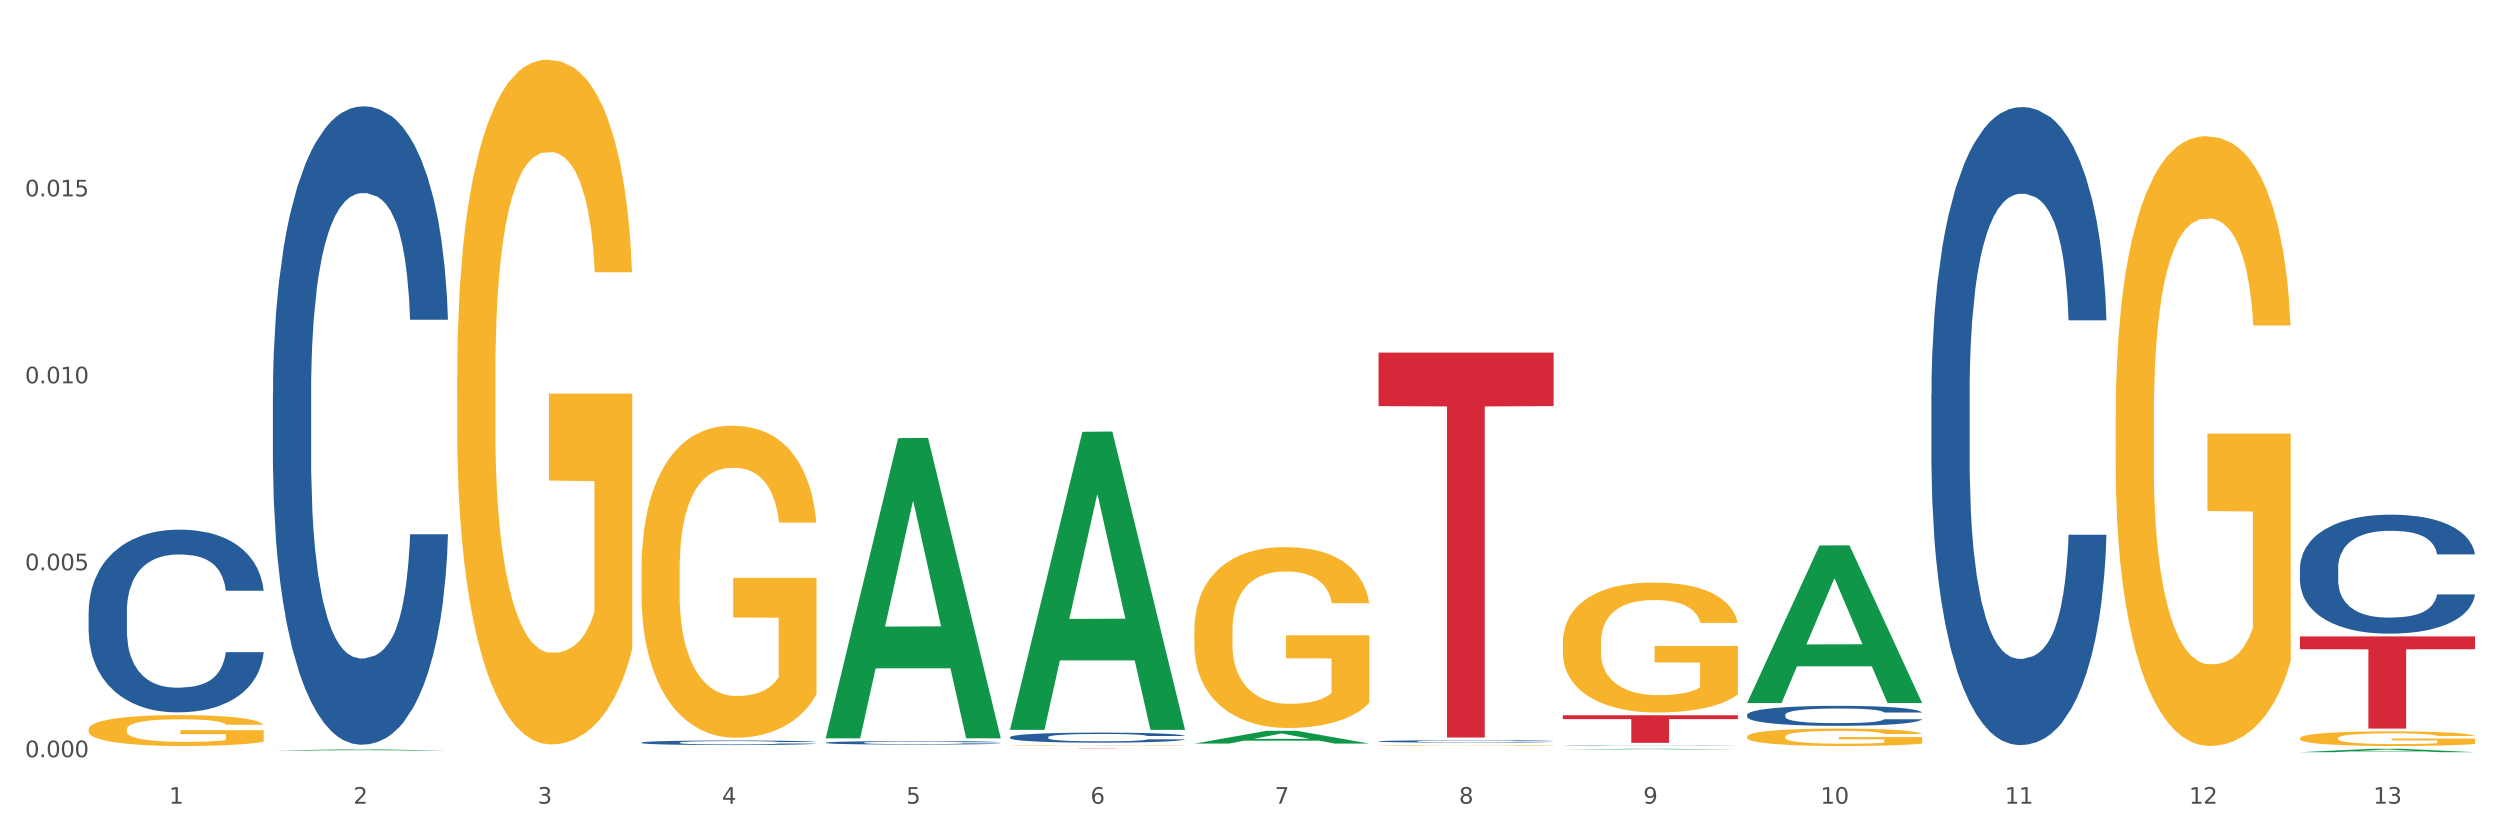 <?xml version="1.0" encoding="utf-8" standalone="no"?>
<!DOCTYPE svg PUBLIC "-//W3C//DTD SVG 1.1//EN"
  "http://www.w3.org/Graphics/SVG/1.1/DTD/svg11.dtd">
<svg xmlns:xlink="http://www.w3.org/1999/xlink" width="1080pt" height="360pt" viewBox="0 0 1080 360" xmlns="http://www.w3.org/2000/svg" version="1.1">
 <rect x="0" y="0" width="1080" height="360" fill="#333333" stroke="none"/>
 <defs>
  <style type="text/css">*{stroke-linejoin: round; stroke-linecap: butt}</style>
 </defs>
 <g id="figure_1">
  <g id="patch_1">
   <path d="M 0 360 
L 1080 360 
L 1080 0 
L 0 0 
z
" style="fill: #ffffff; stroke: #ffffff; stroke-linejoin: miter"/>
  </g>
  <g id="axes_1">
   <g id="matplotlib.axis_1">
    <g id="xtick_1">
     <g id="text_1">
      <!-- 1 -->
      <g style="fill: #4d4d4d" transform="translate(73.043 347.204) scale(0.096 -0.096)">
       <defs>
        <path id="DejaVuSans-31" d="M 794 531 
L 1825 531 
L 1825 4091 
L 703 3866 
L 703 4441 
L 1819 4666 
L 2450 4666 
L 2450 531 
L 3481 531 
L 3481 0 
L 794 0 
L 794 531 
z
" transform="scale(0.016)"/>
       </defs>
       <use xlink:href="#DejaVuSans-31"/>
      </g>
     </g>
    </g>
    <g id="xtick_2">
     <g id="text_2">
      <!-- 2 -->
      <g style="fill: #4d4d4d" transform="translate(152.65 347.204) scale(0.096 -0.096)">
       <defs>
        <path id="DejaVuSans-32" d="M 1228 531 
L 3431 531 
L 3431 0 
L 469 0 
L 469 531 
Q 828 903 1448 1529 
Q 2069 2156 2228 2338 
Q 2531 2678 2651 2914 
Q 2772 3150 2772 3378 
Q 2772 3750 2511 3984 
Q 2250 4219 1831 4219 
Q 1534 4219 1204 4116 
Q 875 4013 500 3803 
L 500 4441 
Q 881 4594 1212 4672 
Q 1544 4750 1819 4750 
Q 2544 4750 2975 4387 
Q 3406 4025 3406 3419 
Q 3406 3131 3298 2873 
Q 3191 2616 2906 2266 
Q 2828 2175 2409 1742 
Q 1991 1309 1228 531 
z
" transform="scale(0.016)"/>
       </defs>
       <use xlink:href="#DejaVuSans-32"/>
      </g>
     </g>
    </g>
    <g id="xtick_3">
     <g id="text_3">
      <!-- 3 -->
      <g style="fill: #4d4d4d" transform="translate(232.258 347.204) scale(0.096 -0.096)">
       <defs>
        <path id="DejaVuSans-33" d="M 2597 2516 
Q 3050 2419 3304 2112 
Q 3559 1806 3559 1356 
Q 3559 666 3084 287 
Q 2609 -91 1734 -91 
Q 1441 -91 1130 -33 
Q 819 25 488 141 
L 488 750 
Q 750 597 1062 519 
Q 1375 441 1716 441 
Q 2309 441 2620 675 
Q 2931 909 2931 1356 
Q 2931 1769 2642 2001 
Q 2353 2234 1838 2234 
L 1294 2234 
L 1294 2753 
L 1863 2753 
Q 2328 2753 2575 2939 
Q 2822 3125 2822 3475 
Q 2822 3834 2567 4026 
Q 2313 4219 1838 4219 
Q 1578 4219 1281 4162 
Q 984 4106 628 3988 
L 628 4550 
Q 988 4650 1302 4700 
Q 1616 4750 1894 4750 
Q 2613 4750 3031 4423 
Q 3450 4097 3450 3541 
Q 3450 3153 3228 2886 
Q 3006 2619 2597 2516 
z
" transform="scale(0.016)"/>
       </defs>
       <use xlink:href="#DejaVuSans-33"/>
      </g>
     </g>
    </g>
    <g id="xtick_4">
     <g id="text_4">
      <!-- 4 -->
      <g style="fill: #4d4d4d" transform="translate(311.865 347.204) scale(0.096 -0.096)">
       <defs>
        <path id="DejaVuSans-34" d="M 2419 4116 
L 825 1625 
L 2419 1625 
L 2419 4116 
z
M 2253 4666 
L 3047 4666 
L 3047 1625 
L 3713 1625 
L 3713 1100 
L 3047 1100 
L 3047 0 
L 2419 0 
L 2419 1100 
L 313 1100 
L 313 1709 
L 2253 4666 
z
" transform="scale(0.016)"/>
       </defs>
       <use xlink:href="#DejaVuSans-34"/>
      </g>
     </g>
    </g>
    <g id="xtick_5">
     <g id="text_5">
      <!-- 5 -->
      <g style="fill: #4d4d4d" transform="translate(391.473 347.204) scale(0.096 -0.096)">
       <defs>
        <path id="DejaVuSans-35" d="M 691 4666 
L 3169 4666 
L 3169 4134 
L 1269 4134 
L 1269 2991 
Q 1406 3038 1543 3061 
Q 1681 3084 1819 3084 
Q 2600 3084 3056 2656 
Q 3513 2228 3513 1497 
Q 3513 744 3044 326 
Q 2575 -91 1722 -91 
Q 1428 -91 1123 -41 
Q 819 9 494 109 
L 494 744 
Q 775 591 1075 516 
Q 1375 441 1709 441 
Q 2250 441 2565 725 
Q 2881 1009 2881 1497 
Q 2881 1984 2565 2268 
Q 2250 2553 1709 2553 
Q 1456 2553 1204 2497 
Q 953 2441 691 2322 
L 691 4666 
z
" transform="scale(0.016)"/>
       </defs>
       <use xlink:href="#DejaVuSans-35"/>
      </g>
     </g>
    </g>
    <g id="xtick_6">
     <g id="text_6">
      <!-- 6 -->
      <g style="fill: #4d4d4d" transform="translate(471.08 347.204) scale(0.096 -0.096)">
       <defs>
        <path id="DejaVuSans-36" d="M 2113 2584 
Q 1688 2584 1439 2293 
Q 1191 2003 1191 1497 
Q 1191 994 1439 701 
Q 1688 409 2113 409 
Q 2538 409 2786 701 
Q 3034 994 3034 1497 
Q 3034 2003 2786 2293 
Q 2538 2584 2113 2584 
z
M 3366 4563 
L 3366 3988 
Q 3128 4100 2886 4159 
Q 2644 4219 2406 4219 
Q 1781 4219 1451 3797 
Q 1122 3375 1075 2522 
Q 1259 2794 1537 2939 
Q 1816 3084 2150 3084 
Q 2853 3084 3261 2657 
Q 3669 2231 3669 1497 
Q 3669 778 3244 343 
Q 2819 -91 2113 -91 
Q 1303 -91 875 529 
Q 447 1150 447 2328 
Q 447 3434 972 4092 
Q 1497 4750 2381 4750 
Q 2619 4750 2861 4703 
Q 3103 4656 3366 4563 
z
" transform="scale(0.016)"/>
       </defs>
       <use xlink:href="#DejaVuSans-36"/>
      </g>
     </g>
    </g>
    <g id="xtick_7">
     <g id="text_7">
      <!-- 7 -->
      <g style="fill: #4d4d4d" transform="translate(550.688 347.204) scale(0.096 -0.096)">
       <defs>
        <path id="DejaVuSans-37" d="M 525 4666 
L 3525 4666 
L 3525 4397 
L 1831 0 
L 1172 0 
L 2766 4134 
L 525 4134 
L 525 4666 
z
" transform="scale(0.016)"/>
       </defs>
       <use xlink:href="#DejaVuSans-37"/>
      </g>
     </g>
    </g>
    <g id="xtick_8">
     <g id="text_8">
      <!-- 8 -->
      <g style="fill: #4d4d4d" transform="translate(630.295 347.204) scale(0.096 -0.096)">
       <defs>
        <path id="DejaVuSans-38" d="M 2034 2216 
Q 1584 2216 1326 1975 
Q 1069 1734 1069 1313 
Q 1069 891 1326 650 
Q 1584 409 2034 409 
Q 2484 409 2743 651 
Q 3003 894 3003 1313 
Q 3003 1734 2745 1975 
Q 2488 2216 2034 2216 
z
M 1403 2484 
Q 997 2584 770 2862 
Q 544 3141 544 3541 
Q 544 4100 942 4425 
Q 1341 4750 2034 4750 
Q 2731 4750 3128 4425 
Q 3525 4100 3525 3541 
Q 3525 3141 3298 2862 
Q 3072 2584 2669 2484 
Q 3125 2378 3379 2068 
Q 3634 1759 3634 1313 
Q 3634 634 3220 271 
Q 2806 -91 2034 -91 
Q 1263 -91 848 271 
Q 434 634 434 1313 
Q 434 1759 690 2068 
Q 947 2378 1403 2484 
z
M 1172 3481 
Q 1172 3119 1398 2916 
Q 1625 2713 2034 2713 
Q 2441 2713 2670 2916 
Q 2900 3119 2900 3481 
Q 2900 3844 2670 4047 
Q 2441 4250 2034 4250 
Q 1625 4250 1398 4047 
Q 1172 3844 1172 3481 
z
" transform="scale(0.016)"/>
       </defs>
       <use xlink:href="#DejaVuSans-38"/>
      </g>
     </g>
    </g>
    <g id="xtick_9">
     <g id="text_9">
      <!-- 9 -->
      <g style="fill: #4d4d4d" transform="translate(709.902 347.204) scale(0.096 -0.096)">
       <defs>
        <path id="DejaVuSans-39" d="M 703 97 
L 703 672 
Q 941 559 1184 500 
Q 1428 441 1663 441 
Q 2288 441 2617 861 
Q 2947 1281 2994 2138 
Q 2813 1869 2534 1725 
Q 2256 1581 1919 1581 
Q 1219 1581 811 2004 
Q 403 2428 403 3163 
Q 403 3881 828 4315 
Q 1253 4750 1959 4750 
Q 2769 4750 3195 4129 
Q 3622 3509 3622 2328 
Q 3622 1225 3098 567 
Q 2575 -91 1691 -91 
Q 1453 -91 1209 -44 
Q 966 3 703 97 
z
M 1959 2075 
Q 2384 2075 2632 2365 
Q 2881 2656 2881 3163 
Q 2881 3666 2632 3958 
Q 2384 4250 1959 4250 
Q 1534 4250 1286 3958 
Q 1038 3666 1038 3163 
Q 1038 2656 1286 2365 
Q 1534 2075 1959 2075 
z
" transform="scale(0.016)"/>
       </defs>
       <use xlink:href="#DejaVuSans-39"/>
      </g>
     </g>
    </g>
    <g id="xtick_10">
     <g id="text_10">
      <!-- 10 -->
      <g style="fill: #4d4d4d" transform="translate(786.456 347.204) scale(0.096 -0.096)">
       <defs>
        <path id="DejaVuSans-30" d="M 2034 4250 
Q 1547 4250 1301 3770 
Q 1056 3291 1056 2328 
Q 1056 1369 1301 889 
Q 1547 409 2034 409 
Q 2525 409 2770 889 
Q 3016 1369 3016 2328 
Q 3016 3291 2770 3770 
Q 2525 4250 2034 4250 
z
M 2034 4750 
Q 2819 4750 3233 4129 
Q 3647 3509 3647 2328 
Q 3647 1150 3233 529 
Q 2819 -91 2034 -91 
Q 1250 -91 836 529 
Q 422 1150 422 2328 
Q 422 3509 836 4129 
Q 1250 4750 2034 4750 
z
" transform="scale(0.016)"/>
       </defs>
       <use xlink:href="#DejaVuSans-31"/>
       <use xlink:href="#DejaVuSans-30" transform="translate(63.623 0)"/>
      </g>
     </g>
    </g>
    <g id="xtick_11">
     <g id="text_11">
      <!-- 11 -->
      <g style="fill: #4d4d4d" transform="translate(866.063 347.204) scale(0.096 -0.096)">
       <use xlink:href="#DejaVuSans-31"/>
       <use xlink:href="#DejaVuSans-31" transform="translate(63.623 0)"/>
      </g>
     </g>
    </g>
    <g id="xtick_12">
     <g id="text_12">
      <!-- 12 -->
      <g style="fill: #4d4d4d" transform="translate(945.671 347.204) scale(0.096 -0.096)">
       <use xlink:href="#DejaVuSans-31"/>
       <use xlink:href="#DejaVuSans-32" transform="translate(63.623 0)"/>
      </g>
     </g>
    </g>
    <g id="xtick_13">
     <g id="text_13">
      <!-- 13 -->
      <g style="fill: #4d4d4d" transform="translate(1025.278 347.204) scale(0.096 -0.096)">
       <use xlink:href="#DejaVuSans-31"/>
       <use xlink:href="#DejaVuSans-33" transform="translate(63.623 0)"/>
      </g>
     </g>
    </g>
    <g id="xtick_14"/>
    <g id="xtick_15"/>
    <g id="xtick_16"/>
    <g id="xtick_17"/>
    <g id="xtick_18"/>
    <g id="xtick_19"/>
    <g id="xtick_20"/>
    <g id="xtick_21"/>
    <g id="xtick_22"/>
    <g id="xtick_23"/>
    <g id="xtick_24"/>
    <g id="xtick_25"/>
   </g>
   <g id="matplotlib.axis_2">
    <g id="ytick_1">
     <g id="text_14">
      <!-- 0.000 -->
      <g style="fill: #4d4d4d" transform="translate(10.8 327.119) scale(0.096 -0.096)">
       <defs>
        <path id="DejaVuSans-2e" d="M 684 794 
L 1344 794 
L 1344 0 
L 684 0 
L 684 794 
z
" transform="scale(0.016)"/>
       </defs>
       <use xlink:href="#DejaVuSans-30"/>
       <use xlink:href="#DejaVuSans-2e" transform="translate(63.623 0)"/>
       <use xlink:href="#DejaVuSans-30" transform="translate(95.41 0)"/>
       <use xlink:href="#DejaVuSans-30" transform="translate(159.033 0)"/>
       <use xlink:href="#DejaVuSans-30" transform="translate(222.656 0)"/>
      </g>
     </g>
    </g>
    <g id="ytick_2">
     <g id="text_15">
      <!-- 0.005 -->
      <g style="fill: #4d4d4d" transform="translate(10.8 246.357) scale(0.096 -0.096)">
       <use xlink:href="#DejaVuSans-30"/>
       <use xlink:href="#DejaVuSans-2e" transform="translate(63.623 0)"/>
       <use xlink:href="#DejaVuSans-30" transform="translate(95.41 0)"/>
       <use xlink:href="#DejaVuSans-30" transform="translate(159.033 0)"/>
       <use xlink:href="#DejaVuSans-35" transform="translate(222.656 0)"/>
      </g>
     </g>
    </g>
    <g id="ytick_3">
     <g id="text_16">
      <!-- 0.010 -->
      <g style="fill: #4d4d4d" transform="translate(10.8 165.595) scale(0.096 -0.096)">
       <use xlink:href="#DejaVuSans-30"/>
       <use xlink:href="#DejaVuSans-2e" transform="translate(63.623 0)"/>
       <use xlink:href="#DejaVuSans-30" transform="translate(95.41 0)"/>
       <use xlink:href="#DejaVuSans-31" transform="translate(159.033 0)"/>
       <use xlink:href="#DejaVuSans-30" transform="translate(222.656 0)"/>
      </g>
     </g>
    </g>
    <g id="ytick_4">
     <g id="text_17">
      <!-- 0.015 -->
      <g style="fill: #4d4d4d" transform="translate(10.8 84.832) scale(0.096 -0.096)">
       <use xlink:href="#DejaVuSans-30"/>
       <use xlink:href="#DejaVuSans-2e" transform="translate(63.623 0)"/>
       <use xlink:href="#DejaVuSans-30" transform="translate(95.41 0)"/>
       <use xlink:href="#DejaVuSans-31" transform="translate(159.033 0)"/>
       <use xlink:href="#DejaVuSans-35" transform="translate(222.656 0)"/>
      </g>
     </g>
    </g>
    <g id="ytick_5"/>
    <g id="ytick_6"/>
    <g id="ytick_7"/>
    <g id="ytick_8"/>
   </g>
   <g id="PolyCollection_1">
    <path d="M 117.89 324.269 
L 117.968 324.268 
L 149.155 323.723 
L 162.097 323.722 
L 193.518 324.27 
L 178.548 324.27 
L 171.765 324.142 
L 139.565 324.142 
L 139.331 324.144 
L 132.782 324.27 
L 117.89 324.27 
L 117.89 324.269 
L 143.619 324.066 
L 167.711 324.066 
L 155.782 323.839 
L 155.626 323.838 
L 155.47 323.839 
L 143.541 324.066 
L 143.619 324.066 
L 117.89 324.269 
z
" clip-path="url(#p10e66bc871)" style="fill: #109648"/>
    <path d="M 595.535 152.322 
L 671.163 152.322 
L 671.163 175.429 
L 641.413 175.585 
L 641.413 318.6 
L 625.105 318.6 
L 625.105 175.585 
L 595.535 175.429 
L 595.535 152.478 
L 595.535 152.322 
z
" clip-path="url(#p10e66bc871)" style="fill: #d62839"/>
    <path d="M 436.32 323.472 
L 511.948 323.472 
L 511.948 323.486 
L 482.199 323.486 
L 482.199 323.572 
L 465.89 323.572 
L 465.89 323.486 
L 436.32 323.486 
L 436.32 323.472 
L 436.32 323.472 
z
" clip-path="url(#p10e66bc871)" style="fill: #d62839"/>
    <path d="M 38.283 264.272 
L 38.372 264.199 
L 38.372 262.181 
L 38.641 259.442 
L 39.624 254.395 
L 40.875 250.575 
L 43.021 246.105 
L 44.183 244.231 
L 45.703 242.14 
L 48.831 238.752 
L 52.407 235.869 
L 54.91 234.283 
L 56.788 233.273 
L 60.989 231.471 
L 63.403 230.678 
L 65.906 230.029 
L 68.051 229.597 
L 71.627 229.092 
L 74.487 228.876 
L 77.795 228.804 
L 80.566 228.876 
L 84.231 229.164 
L 89.595 230.029 
L 91.651 230.534 
L 94.422 231.399 
L 97.283 232.553 
L 99.607 233.706 
L 102.289 235.364 
L 105.06 237.527 
L 107.742 240.266 
L 109.619 242.789 
L 111.139 245.456 
L 112.48 248.7 
L 113.463 252.233 
L 113.91 255.188 
L 97.551 255.188 
L 97.104 252.521 
L 96.21 249.638 
L 95.316 247.691 
L 94.333 246.105 
L 92.813 244.303 
L 91.472 243.15 
L 89.237 241.78 
L 87.181 240.915 
L 85.483 240.41 
L 83.427 239.978 
L 79.047 239.545 
L 75.918 239.545 
L 73.951 239.689 
L 71.537 240.05 
L 69.481 240.554 
L 67.068 241.419 
L 65.191 242.357 
L 63.313 243.582 
L 62.241 244.447 
L 60.631 246.033 
L 59.559 247.331 
L 58.128 249.565 
L 57.324 251.151 
L 55.894 255.26 
L 55.268 258.288 
L 55 260.379 
L 54.821 262.686 
L 54.821 273.931 
L 55.357 278.978 
L 55.804 281.14 
L 56.519 283.591 
L 57.86 286.763 
L 59.827 289.863 
L 61.883 292.098 
L 63.581 293.467 
L 65.191 294.477 
L 66.8 295.27 
L 68.766 295.99 
L 70.375 296.423 
L 72.789 296.856 
L 75.65 297.072 
L 77.884 297.072 
L 82.444 296.711 
L 84.5 296.351 
L 86.466 295.846 
L 88.612 295.053 
L 90.31 294.188 
L 91.293 293.539 
L 92.903 292.17 
L 94.154 290.728 
L 95.227 289.07 
L 95.942 287.628 
L 96.747 285.466 
L 97.372 283.015 
L 97.551 281.717 
L 113.91 281.717 
L 113.553 284.312 
L 112.927 286.835 
L 111.675 290.223 
L 110.692 292.17 
L 109.172 294.549 
L 107.563 296.567 
L 105.328 298.802 
L 103.272 300.46 
L 101.127 301.902 
L 98.803 303.199 
L 94.601 305.002 
L 93.081 305.506 
L 89.863 306.371 
L 87.36 306.876 
L 83.695 307.38 
L 79.94 307.669 
L 76.007 307.741 
L 72.521 307.597 
L 68.677 307.164 
L 66.263 306.732 
L 63.581 306.083 
L 60.453 305.074 
L 57.503 303.848 
L 54.731 302.406 
L 52.139 300.748 
L 49.725 298.874 
L 46.597 295.774 
L 44.272 292.746 
L 42.574 289.935 
L 41.412 287.556 
L 40.25 284.528 
L 39.624 282.438 
L 38.641 277.392 
L 38.283 272.706 
L 38.283 264.272 
z
" clip-path="url(#p10e66bc871)" style="fill: #255c99"/>
    <path d="M 117.89 169.848 
L 117.98 169.596 
L 117.98 162.544 
L 118.248 152.972 
L 119.231 135.341 
L 120.483 121.991 
L 122.628 106.374 
L 123.79 99.825 
L 125.31 92.521 
L 128.439 80.683 
L 132.015 70.607 
L 134.518 65.066 
L 136.395 61.54 
L 140.597 55.243 
L 143.01 52.472 
L 145.513 50.205 
L 147.659 48.694 
L 151.234 46.931 
L 154.095 46.175 
L 157.403 45.923 
L 160.174 46.175 
L 163.839 47.183 
L 169.203 50.205 
L 171.259 51.968 
L 174.03 54.991 
L 176.89 59.021 
L 179.215 63.051 
L 181.896 68.844 
L 184.668 76.401 
L 187.349 85.972 
L 189.227 94.788 
L 190.746 104.107 
L 192.087 115.442 
L 193.071 127.784 
L 193.518 138.111 
L 177.159 138.111 
L 176.712 128.792 
L 175.818 118.717 
L 174.924 111.916 
L 173.94 106.374 
L 172.421 100.077 
L 171.08 96.047 
L 168.845 91.262 
L 166.789 88.239 
L 165.09 86.476 
L 163.034 84.965 
L 158.654 83.453 
L 155.525 83.453 
L 153.559 83.957 
L 151.145 85.216 
L 149.089 86.98 
L 146.675 90.002 
L 144.798 93.277 
L 142.921 97.559 
L 141.848 100.581 
L 140.239 106.122 
L 139.166 110.656 
L 137.736 118.465 
L 136.931 124.006 
L 135.501 138.363 
L 134.875 148.942 
L 134.607 156.247 
L 134.428 164.307 
L 134.428 203.6 
L 134.965 221.232 
L 135.412 228.788 
L 136.127 237.352 
L 137.468 248.435 
L 139.434 259.266 
L 141.49 267.074 
L 143.189 271.86 
L 144.798 275.386 
L 146.407 278.157 
L 148.374 280.676 
L 149.983 282.187 
L 152.396 283.698 
L 155.257 284.454 
L 157.492 284.454 
L 162.051 283.194 
L 164.107 281.935 
L 166.074 280.172 
L 168.219 277.401 
L 169.918 274.379 
L 170.901 272.112 
L 172.51 267.326 
L 173.762 262.288 
L 174.834 256.495 
L 175.549 251.457 
L 176.354 243.901 
L 176.98 235.337 
L 177.159 230.803 
L 193.518 230.803 
L 193.16 239.871 
L 192.534 248.687 
L 191.283 260.525 
L 190.299 267.326 
L 188.78 275.638 
L 187.171 282.691 
L 184.936 290.499 
L 182.88 296.292 
L 180.734 301.33 
L 178.41 305.864 
L 174.209 312.161 
L 172.689 313.924 
L 169.471 316.946 
L 166.968 318.709 
L 163.303 320.473 
L 159.548 321.48 
L 155.615 321.732 
L 152.128 321.228 
L 148.284 319.717 
L 145.871 318.206 
L 143.189 315.939 
L 140.06 312.412 
L 137.11 308.13 
L 134.339 303.093 
L 131.747 297.3 
L 129.333 290.751 
L 126.204 279.92 
L 123.88 269.341 
L 122.181 259.518 
L 121.019 251.206 
L 119.857 240.627 
L 119.231 233.322 
L 118.248 215.69 
L 117.89 199.318 
L 117.89 169.848 
z
" clip-path="url(#p10e66bc871)" style="fill: #255c99"/>
    <path d="M 277.105 320.781 
L 277.195 320.779 
L 277.195 320.729 
L 277.463 320.661 
L 278.446 320.536 
L 279.698 320.441 
L 281.843 320.33 
L 283.005 320.283 
L 284.525 320.231 
L 287.654 320.147 
L 291.23 320.075 
L 293.733 320.036 
L 295.61 320.011 
L 299.811 319.966 
L 302.225 319.946 
L 304.728 319.93 
L 306.874 319.919 
L 310.449 319.907 
L 313.31 319.901 
L 316.618 319.9 
L 319.389 319.901 
L 323.054 319.909 
L 328.417 319.93 
L 330.474 319.943 
L 333.245 319.964 
L 336.105 319.993 
L 338.43 320.021 
L 341.111 320.063 
L 343.883 320.116 
L 346.564 320.184 
L 348.442 320.247 
L 349.961 320.313 
L 351.302 320.394 
L 352.286 320.482 
L 352.733 320.555 
L 336.374 320.555 
L 335.927 320.489 
L 335.033 320.417 
L 334.139 320.369 
L 333.155 320.33 
L 331.636 320.285 
L 330.295 320.256 
L 328.06 320.222 
L 326.004 320.201 
L 324.305 320.188 
L 322.249 320.177 
L 317.869 320.167 
L 314.74 320.167 
L 312.774 320.17 
L 310.36 320.179 
L 308.304 320.192 
L 305.89 320.213 
L 304.013 320.236 
L 302.136 320.267 
L 301.063 320.288 
L 299.454 320.328 
L 298.381 320.36 
L 296.951 320.416 
L 296.146 320.455 
L 294.716 320.557 
L 294.09 320.632 
L 293.822 320.684 
L 293.643 320.742 
L 293.643 321.021 
L 294.18 321.147 
L 294.627 321.2 
L 295.342 321.261 
L 296.683 321.34 
L 298.649 321.417 
L 300.705 321.473 
L 302.404 321.507 
L 304.013 321.532 
L 305.622 321.551 
L 307.589 321.569 
L 309.198 321.58 
L 311.611 321.591 
L 314.472 321.596 
L 316.707 321.596 
L 321.266 321.587 
L 323.322 321.578 
L 325.289 321.566 
L 327.434 321.546 
L 329.133 321.525 
L 330.116 321.508 
L 331.725 321.474 
L 332.977 321.439 
L 334.049 321.397 
L 334.764 321.362 
L 335.569 321.308 
L 336.195 321.247 
L 336.374 321.215 
L 352.733 321.215 
L 352.375 321.279 
L 351.749 321.342 
L 350.498 321.426 
L 349.514 321.474 
L 347.995 321.534 
L 346.386 321.584 
L 344.151 321.639 
L 342.095 321.68 
L 339.949 321.716 
L 337.625 321.749 
L 333.424 321.793 
L 331.904 321.806 
L 328.686 321.827 
L 326.183 321.84 
L 322.517 321.852 
L 318.763 321.86 
L 314.83 321.861 
L 311.343 321.858 
L 307.499 321.847 
L 305.086 321.836 
L 302.404 321.82 
L 299.275 321.795 
L 296.325 321.765 
L 293.554 321.729 
L 290.962 321.688 
L 288.548 321.641 
L 285.419 321.564 
L 283.095 321.489 
L 281.396 321.419 
L 280.234 321.36 
L 279.072 321.285 
L 278.446 321.233 
L 277.463 321.107 
L 277.105 320.991 
L 277.105 320.781 
z
" clip-path="url(#p10e66bc871)" style="fill: #255c99"/>
    <path d="M 356.713 320.829 
L 356.802 320.827 
L 356.802 320.789 
L 357.071 320.737 
L 358.054 320.64 
L 359.305 320.568 
L 361.451 320.482 
L 362.613 320.447 
L 364.133 320.407 
L 367.261 320.342 
L 370.837 320.287 
L 373.34 320.257 
L 375.217 320.238 
L 379.419 320.203 
L 381.833 320.188 
L 384.336 320.176 
L 386.481 320.168 
L 390.057 320.158 
L 392.917 320.154 
L 396.225 320.152 
L 398.996 320.154 
L 402.661 320.159 
L 408.025 320.176 
L 410.081 320.185 
L 412.852 320.202 
L 415.713 320.224 
L 418.037 320.246 
L 420.719 320.278 
L 423.49 320.319 
L 426.172 320.371 
L 428.049 320.419 
L 429.569 320.47 
L 430.91 320.532 
L 431.893 320.599 
L 432.34 320.656 
L 415.981 320.656 
L 415.534 320.605 
L 414.64 320.55 
L 413.746 320.513 
L 412.763 320.482 
L 411.243 320.448 
L 409.902 320.426 
L 407.667 320.4 
L 405.611 320.383 
L 403.913 320.374 
L 401.857 320.366 
L 397.477 320.357 
L 394.348 320.357 
L 392.381 320.36 
L 389.967 320.367 
L 387.911 320.377 
L 385.498 320.393 
L 383.62 320.411 
L 381.743 320.434 
L 380.67 320.451 
L 379.061 320.481 
L 377.989 320.506 
L 376.558 320.548 
L 375.754 320.579 
L 374.324 320.657 
L 373.698 320.715 
L 373.43 320.754 
L 373.251 320.798 
L 373.251 321.013 
L 373.787 321.109 
L 374.234 321.15 
L 374.949 321.197 
L 376.29 321.258 
L 378.257 321.317 
L 380.313 321.359 
L 382.011 321.385 
L 383.62 321.405 
L 385.23 321.42 
L 387.196 321.433 
L 388.805 321.442 
L 391.219 321.45 
L 394.08 321.454 
L 396.314 321.454 
L 400.873 321.447 
L 402.93 321.44 
L 404.896 321.431 
L 407.042 321.416 
L 408.74 321.399 
L 409.723 321.387 
L 411.333 321.361 
L 412.584 321.333 
L 413.657 321.301 
L 414.372 321.274 
L 415.176 321.233 
L 415.802 321.186 
L 415.981 321.161 
L 432.34 321.161 
L 431.983 321.211 
L 431.357 321.259 
L 430.105 321.323 
L 429.122 321.361 
L 427.602 321.406 
L 425.993 321.444 
L 423.758 321.487 
L 421.702 321.519 
L 419.557 321.546 
L 417.233 321.571 
L 413.031 321.605 
L 411.511 321.615 
L 408.293 321.631 
L 405.79 321.641 
L 402.125 321.651 
L 398.37 321.656 
L 394.437 321.657 
L 390.951 321.655 
L 387.107 321.646 
L 384.693 321.638 
L 382.011 321.626 
L 378.883 321.607 
L 375.933 321.583 
L 373.161 321.556 
L 370.569 321.524 
L 368.155 321.488 
L 365.027 321.429 
L 362.702 321.372 
L 361.004 321.318 
L 359.842 321.273 
L 358.68 321.215 
L 358.054 321.175 
L 357.071 321.079 
L 356.713 320.989 
L 356.713 320.829 
z
" clip-path="url(#p10e66bc871)" style="fill: #255c99"/>
    <path d="M 436.32 318.44 
L 436.41 318.436 
L 436.41 318.325 
L 436.678 318.174 
L 437.661 317.897 
L 438.913 317.687 
L 441.058 317.441 
L 442.22 317.338 
L 443.74 317.223 
L 446.869 317.037 
L 450.445 316.878 
L 452.948 316.791 
L 454.825 316.735 
L 459.026 316.636 
L 461.44 316.593 
L 463.943 316.557 
L 466.089 316.533 
L 469.664 316.506 
L 472.525 316.494 
L 475.832 316.49 
L 478.604 316.494 
L 482.269 316.509 
L 487.632 316.557 
L 489.689 316.585 
L 492.46 316.632 
L 495.32 316.696 
L 497.645 316.759 
L 500.326 316.85 
L 503.098 316.969 
L 505.779 317.12 
L 507.657 317.259 
L 509.176 317.405 
L 510.517 317.584 
L 511.501 317.778 
L 511.948 317.94 
L 495.589 317.94 
L 495.142 317.794 
L 494.248 317.635 
L 493.354 317.528 
L 492.37 317.441 
L 490.851 317.342 
L 489.51 317.278 
L 487.275 317.203 
L 485.219 317.156 
L 483.52 317.128 
L 481.464 317.104 
L 477.084 317.08 
L 473.955 317.08 
L 471.989 317.088 
L 469.575 317.108 
L 467.519 317.136 
L 465.105 317.183 
L 463.228 317.235 
L 461.351 317.302 
L 460.278 317.35 
L 458.669 317.437 
L 457.596 317.508 
L 456.166 317.631 
L 455.361 317.718 
L 453.931 317.944 
L 453.305 318.111 
L 453.037 318.226 
L 452.858 318.352 
L 452.858 318.971 
L 453.395 319.248 
L 453.842 319.367 
L 454.557 319.502 
L 455.898 319.676 
L 457.864 319.847 
L 459.92 319.97 
L 461.619 320.045 
L 463.228 320.1 
L 464.837 320.144 
L 466.804 320.184 
L 468.413 320.207 
L 470.826 320.231 
L 473.687 320.243 
L 475.922 320.243 
L 480.481 320.223 
L 482.537 320.203 
L 484.504 320.176 
L 486.649 320.132 
L 488.348 320.084 
L 489.331 320.049 
L 490.94 319.973 
L 492.192 319.894 
L 493.264 319.803 
L 493.979 319.724 
L 494.784 319.605 
L 495.41 319.47 
L 495.589 319.399 
L 511.948 319.399 
L 511.59 319.541 
L 510.964 319.68 
L 509.713 319.866 
L 508.729 319.973 
L 507.21 320.104 
L 505.601 320.215 
L 503.366 320.338 
L 501.31 320.429 
L 499.164 320.509 
L 496.84 320.58 
L 492.639 320.679 
L 491.119 320.707 
L 487.901 320.754 
L 485.398 320.782 
L 481.732 320.81 
L 477.978 320.826 
L 474.045 320.83 
L 470.558 320.822 
L 466.714 320.798 
L 464.301 320.774 
L 461.619 320.738 
L 458.49 320.683 
L 455.54 320.616 
L 452.769 320.536 
L 450.176 320.445 
L 447.763 320.342 
L 444.634 320.172 
L 442.31 320.005 
L 440.611 319.851 
L 439.449 319.72 
L 438.287 319.553 
L 437.661 319.438 
L 436.678 319.161 
L 436.32 318.903 
L 436.32 318.44 
z
" clip-path="url(#p10e66bc871)" style="fill: #255c99"/>
    <path d="M 38.283 315.1 
L 38.372 315.088 
L 38.372 314.649 
L 38.551 314.271 
L 39.444 313.357 
L 40.783 312.601 
L 41.765 312.199 
L 42.747 311.87 
L 43.908 311.541 
L 45.337 311.199 
L 47.926 310.699 
L 49.533 310.443 
L 51.498 310.175 
L 55.069 309.785 
L 57.659 309.566 
L 60.337 309.383 
L 64.712 309.163 
L 67.57 309.066 
L 70.605 308.993 
L 74.266 308.944 
L 77.034 308.932 
L 83.106 308.968 
L 88.284 309.078 
L 90.784 309.163 
L 93.999 309.31 
L 95.695 309.407 
L 98.463 309.602 
L 101.32 309.858 
L 103.285 310.078 
L 106.231 310.492 
L 108.464 310.907 
L 110.517 311.419 
L 111.589 311.772 
L 112.392 312.101 
L 113.107 312.479 
L 113.821 313.077 
L 97.749 313.077 
L 97.124 312.65 
L 96.142 312.248 
L 94.713 311.858 
L 93.463 311.614 
L 91.32 311.309 
L 89.356 311.114 
L 87.302 310.968 
L 84.802 310.846 
L 82.838 310.785 
L 80.07 310.736 
L 74.623 310.748 
L 70.962 310.846 
L 68.462 310.968 
L 66.855 311.077 
L 65.427 311.199 
L 63.819 311.37 
L 61.944 311.626 
L 60.605 311.858 
L 59.266 312.15 
L 58.194 312.443 
L 57.212 312.784 
L 56.409 313.15 
L 55.783 313.528 
L 55.248 313.991 
L 54.801 314.759 
L 54.801 316.429 
L 54.98 316.807 
L 55.426 317.307 
L 55.962 317.685 
L 56.855 318.136 
L 57.659 318.441 
L 59.176 318.88 
L 60.873 319.245 
L 62.212 319.477 
L 63.552 319.672 
L 65.873 319.94 
L 68.462 320.16 
L 70.695 320.294 
L 73.73 320.416 
L 75.784 320.465 
L 77.57 320.489 
L 81.945 320.489 
L 85.07 320.452 
L 88.552 320.367 
L 91.231 320.257 
L 93.463 320.123 
L 95.963 319.904 
L 97.57 319.697 
L 97.57 317.149 
L 77.927 317.136 
L 77.927 315.442 
L 113.91 315.442 
L 113.91 320.416 
L 112.392 320.672 
L 110.696 320.903 
L 108.91 321.111 
L 106.231 321.367 
L 103.017 321.611 
L 100.16 321.781 
L 97.124 321.928 
L 93.552 322.062 
L 88.909 322.184 
L 86.052 322.232 
L 82.481 322.269 
L 78.284 322.281 
L 74.623 322.257 
L 71.052 322.196 
L 67.302 322.086 
L 63.641 321.928 
L 60.873 321.769 
L 58.105 321.574 
L 55.158 321.318 
L 52.837 321.074 
L 51.051 320.855 
L 49.087 320.574 
L 46.944 320.209 
L 45.337 319.879 
L 43.908 319.538 
L 42.39 319.099 
L 41.319 318.721 
L 40.247 318.246 
L 39.622 317.892 
L 38.908 317.344 
L 38.372 316.576 
L 38.283 315.1 
z
" clip-path="url(#p10e66bc871)" style="fill: #f7b32b"/>
    <path d="M 675.143 322.181 
L 675.232 322.181 
L 675.232 322.177 
L 675.5 322.17 
L 676.484 322.159 
L 677.735 322.15 
L 679.881 322.14 
L 681.043 322.135 
L 682.563 322.131 
L 685.691 322.123 
L 689.267 322.116 
L 691.77 322.112 
L 693.647 322.11 
L 697.849 322.106 
L 700.263 322.104 
L 702.766 322.103 
L 704.911 322.102 
L 708.487 322.101 
L 711.347 322.1 
L 714.655 322.1 
L 717.426 322.1 
L 721.091 322.101 
L 726.455 322.103 
L 728.511 322.104 
L 731.282 322.106 
L 734.143 322.109 
L 736.467 322.111 
L 739.149 322.115 
L 741.92 322.12 
L 744.602 322.126 
L 746.479 322.132 
L 747.999 322.138 
L 749.34 322.146 
L 750.323 322.154 
L 750.77 322.16 
L 734.411 322.16 
L 733.964 322.154 
L 733.07 322.148 
L 732.176 322.143 
L 731.193 322.14 
L 729.673 322.135 
L 728.332 322.133 
L 726.097 322.13 
L 724.041 322.128 
L 722.343 322.127 
L 720.287 322.126 
L 715.906 322.125 
L 712.778 322.125 
L 710.811 322.125 
L 708.397 322.126 
L 706.341 322.127 
L 703.928 322.129 
L 702.05 322.131 
L 700.173 322.134 
L 699.1 322.136 
L 697.491 322.139 
L 696.419 322.142 
L 694.988 322.148 
L 694.184 322.151 
L 692.753 322.161 
L 692.128 322.168 
L 691.86 322.172 
L 691.681 322.178 
L 691.681 322.203 
L 692.217 322.215 
L 692.664 322.22 
L 693.379 322.226 
L 694.72 322.233 
L 696.687 322.24 
L 698.743 322.245 
L 700.441 322.248 
L 702.05 322.251 
L 703.66 322.252 
L 705.626 322.254 
L 707.235 322.255 
L 709.649 322.256 
L 712.51 322.257 
L 714.744 322.257 
L 719.303 322.256 
L 721.359 322.255 
L 723.326 322.254 
L 725.472 322.252 
L 727.17 322.25 
L 728.153 322.248 
L 729.763 322.245 
L 731.014 322.242 
L 732.087 322.238 
L 732.802 322.235 
L 733.606 322.23 
L 734.232 322.224 
L 734.411 322.221 
L 750.77 322.221 
L 750.412 322.227 
L 749.787 322.233 
L 748.535 322.241 
L 747.552 322.245 
L 746.032 322.251 
L 744.423 322.255 
L 742.188 322.261 
L 740.132 322.264 
L 737.987 322.268 
L 735.662 322.271 
L 731.461 322.275 
L 729.941 322.276 
L 726.723 322.278 
L 724.22 322.279 
L 720.555 322.28 
L 716.8 322.281 
L 712.867 322.281 
L 709.381 322.281 
L 705.537 322.28 
L 703.123 322.279 
L 700.441 322.277 
L 697.313 322.275 
L 694.363 322.272 
L 691.591 322.269 
L 688.999 322.265 
L 686.585 322.261 
L 683.457 322.254 
L 681.132 322.247 
L 679.434 322.24 
L 678.272 322.235 
L 677.11 322.228 
L 676.484 322.223 
L 675.5 322.211 
L 675.143 322.201 
L 675.143 322.181 
z
" clip-path="url(#p10e66bc871)" style="fill: #255c99"/>
    <path d="M 754.75 308.802 
L 754.84 308.794 
L 754.84 308.573 
L 755.108 308.274 
L 756.091 307.721 
L 757.343 307.303 
L 759.488 306.814 
L 760.65 306.609 
L 762.17 306.38 
L 765.299 306.01 
L 768.875 305.694 
L 771.378 305.521 
L 773.255 305.41 
L 777.456 305.213 
L 779.87 305.126 
L 782.373 305.055 
L 784.519 305.008 
L 788.094 304.953 
L 790.955 304.929 
L 794.262 304.921 
L 797.034 304.929 
L 800.699 304.96 
L 806.062 305.055 
L 808.118 305.11 
L 810.89 305.205 
L 813.75 305.331 
L 816.075 305.457 
L 818.756 305.639 
L 821.528 305.876 
L 824.209 306.175 
L 826.087 306.451 
L 827.606 306.743 
L 828.947 307.098 
L 829.931 307.485 
L 830.378 307.808 
L 814.018 307.808 
L 813.572 307.516 
L 812.678 307.201 
L 811.784 306.988 
L 810.8 306.814 
L 809.281 306.617 
L 807.94 306.491 
L 805.705 306.341 
L 803.649 306.246 
L 801.95 306.191 
L 799.894 306.144 
L 795.514 306.096 
L 792.385 306.096 
L 790.419 306.112 
L 788.005 306.152 
L 785.949 306.207 
L 783.535 306.302 
L 781.658 306.404 
L 779.781 306.538 
L 778.708 306.633 
L 777.099 306.806 
L 776.026 306.948 
L 774.596 307.193 
L 773.791 307.367 
L 772.361 307.816 
L 771.735 308.147 
L 771.467 308.376 
L 771.288 308.629 
L 771.288 309.859 
L 771.825 310.412 
L 772.272 310.648 
L 772.987 310.916 
L 774.328 311.264 
L 776.294 311.603 
L 778.35 311.847 
L 780.049 311.997 
L 781.658 312.108 
L 783.267 312.194 
L 785.234 312.273 
L 786.843 312.321 
L 789.256 312.368 
L 792.117 312.392 
L 794.352 312.392 
L 798.911 312.352 
L 800.967 312.313 
L 802.934 312.258 
L 805.079 312.171 
L 806.778 312.076 
L 807.761 312.005 
L 809.37 311.855 
L 810.622 311.697 
L 811.694 311.516 
L 812.409 311.358 
L 813.214 311.122 
L 813.84 310.853 
L 814.018 310.711 
L 830.378 310.711 
L 830.02 310.995 
L 829.394 311.271 
L 828.143 311.642 
L 827.159 311.855 
L 825.64 312.116 
L 824.031 312.336 
L 821.796 312.581 
L 819.74 312.762 
L 817.594 312.92 
L 815.27 313.062 
L 811.068 313.259 
L 809.549 313.315 
L 806.331 313.409 
L 803.828 313.464 
L 800.162 313.52 
L 796.408 313.551 
L 792.475 313.559 
L 788.988 313.543 
L 785.144 313.496 
L 782.731 313.449 
L 780.049 313.378 
L 776.92 313.267 
L 773.97 313.133 
L 771.199 312.975 
L 768.606 312.794 
L 766.193 312.589 
L 763.064 312.25 
L 760.74 311.918 
L 759.041 311.611 
L 757.879 311.35 
L 756.717 311.019 
L 756.091 310.79 
L 755.108 310.238 
L 754.75 309.725 
L 754.75 308.802 
z
" clip-path="url(#p10e66bc871)" style="fill: #255c99"/>
    <path d="M 834.358 170.094 
L 834.447 169.842 
L 834.447 162.794 
L 834.715 153.228 
L 835.699 135.606 
L 836.95 122.264 
L 839.096 106.657 
L 840.258 100.112 
L 841.778 92.811 
L 844.906 80.98 
L 848.482 70.91 
L 850.985 65.372 
L 852.862 61.848 
L 857.064 55.555 
L 859.478 52.786 
L 861.981 50.52 
L 864.126 49.01 
L 867.702 47.247 
L 870.562 46.492 
L 873.87 46.24 
L 876.641 46.492 
L 880.306 47.499 
L 885.67 50.52 
L 887.726 52.282 
L 890.497 55.303 
L 893.358 59.331 
L 895.682 63.358 
L 898.364 69.148 
L 901.135 76.7 
L 903.817 86.266 
L 905.694 95.077 
L 907.214 104.391 
L 908.555 115.719 
L 909.538 128.054 
L 909.985 138.375 
L 893.626 138.375 
L 893.179 129.061 
L 892.285 118.992 
L 891.391 112.195 
L 890.408 106.657 
L 888.888 100.363 
L 887.547 96.336 
L 885.312 91.553 
L 883.256 88.532 
L 881.558 86.77 
L 879.502 85.259 
L 875.121 83.749 
L 871.993 83.749 
L 870.026 84.252 
L 867.612 85.511 
L 865.556 87.273 
L 863.143 90.294 
L 861.265 93.567 
L 859.388 97.846 
L 858.315 100.867 
L 856.706 106.405 
L 855.634 110.936 
L 854.203 118.74 
L 853.399 124.278 
L 851.968 138.627 
L 851.343 149.2 
L 851.075 156.5 
L 850.896 164.556 
L 850.896 203.827 
L 851.432 221.448 
L 851.879 229 
L 852.594 237.559 
L 853.935 248.635 
L 855.902 259.46 
L 857.958 267.264 
L 859.656 272.047 
L 861.265 275.571 
L 862.875 278.34 
L 864.841 280.857 
L 866.45 282.368 
L 868.864 283.878 
L 871.724 284.633 
L 873.959 284.633 
L 878.518 283.375 
L 880.574 282.116 
L 882.541 280.354 
L 884.687 277.585 
L 886.385 274.564 
L 887.368 272.298 
L 888.977 267.515 
L 890.229 262.481 
L 891.302 256.691 
L 892.017 251.656 
L 892.821 244.104 
L 893.447 235.545 
L 893.626 231.014 
L 909.985 231.014 
L 909.627 240.076 
L 909.002 248.887 
L 907.75 260.719 
L 906.767 267.515 
L 905.247 275.823 
L 903.638 282.871 
L 901.403 290.675 
L 899.347 296.465 
L 897.202 301.5 
L 894.877 306.031 
L 890.676 312.324 
L 889.156 314.086 
L 885.938 317.107 
L 883.435 318.869 
L 879.77 320.632 
L 876.015 321.638 
L 872.082 321.89 
L 868.596 321.387 
L 864.752 319.876 
L 862.338 318.366 
L 859.656 316.1 
L 856.528 312.576 
L 853.578 308.297 
L 850.806 303.262 
L 848.214 297.472 
L 845.8 290.927 
L 842.672 280.102 
L 840.347 269.529 
L 838.649 259.712 
L 837.487 251.404 
L 836.325 240.832 
L 835.699 233.531 
L 834.715 215.91 
L 834.358 199.547 
L 834.358 170.094 
z
" clip-path="url(#p10e66bc871)" style="fill: #255c99"/>
    <path d="M 993.573 245.429 
L 993.662 245.382 
L 993.662 244.068 
L 993.93 242.284 
L 994.914 238.997 
L 996.165 236.509 
L 998.311 233.598 
L 999.473 232.377 
L 1000.993 231.016 
L 1004.121 228.809 
L 1007.697 226.931 
L 1010.2 225.898 
L 1012.077 225.241 
L 1016.279 224.067 
L 1018.693 223.551 
L 1021.196 223.128 
L 1023.341 222.846 
L 1026.917 222.518 
L 1029.777 222.377 
L 1033.085 222.33 
L 1035.856 222.377 
L 1039.521 222.565 
L 1044.885 223.128 
L 1046.941 223.457 
L 1049.712 224.02 
L 1052.573 224.771 
L 1054.897 225.523 
L 1057.579 226.602 
L 1060.35 228.011 
L 1063.032 229.795 
L 1064.909 231.438 
L 1066.429 233.175 
L 1067.77 235.288 
L 1068.753 237.589 
L 1069.2 239.514 
L 1052.841 239.514 
L 1052.394 237.776 
L 1051.5 235.898 
L 1050.606 234.631 
L 1049.623 233.598 
L 1048.103 232.424 
L 1046.762 231.673 
L 1044.527 230.781 
L 1042.471 230.218 
L 1040.773 229.889 
L 1038.717 229.607 
L 1034.336 229.325 
L 1031.208 229.325 
L 1029.241 229.419 
L 1026.827 229.654 
L 1024.771 229.983 
L 1022.358 230.546 
L 1020.48 231.157 
L 1018.603 231.955 
L 1017.53 232.518 
L 1015.921 233.551 
L 1014.849 234.396 
L 1013.418 235.851 
L 1012.614 236.884 
L 1011.183 239.56 
L 1010.558 241.532 
L 1010.29 242.894 
L 1010.111 244.396 
L 1010.111 251.72 
L 1010.647 255.007 
L 1011.094 256.415 
L 1011.809 258.012 
L 1013.15 260.077 
L 1015.117 262.096 
L 1017.173 263.552 
L 1018.871 264.444 
L 1020.48 265.101 
L 1022.089 265.617 
L 1024.056 266.087 
L 1025.665 266.369 
L 1028.079 266.65 
L 1030.939 266.791 
L 1033.174 266.791 
L 1037.733 266.556 
L 1039.789 266.322 
L 1041.756 265.993 
L 1043.902 265.477 
L 1045.6 264.913 
L 1046.583 264.491 
L 1048.192 263.599 
L 1049.444 262.66 
L 1050.517 261.58 
L 1051.232 260.641 
L 1052.036 259.232 
L 1052.662 257.636 
L 1052.841 256.791 
L 1069.2 256.791 
L 1068.842 258.481 
L 1068.217 260.124 
L 1066.965 262.331 
L 1065.982 263.599 
L 1064.462 265.148 
L 1062.853 266.463 
L 1060.618 267.918 
L 1058.562 268.998 
L 1056.417 269.937 
L 1054.092 270.782 
L 1049.891 271.956 
L 1048.371 272.284 
L 1045.153 272.848 
L 1042.65 273.176 
L 1038.985 273.505 
L 1035.23 273.693 
L 1031.297 273.74 
L 1027.811 273.646 
L 1023.967 273.364 
L 1021.553 273.082 
L 1018.871 272.66 
L 1015.743 272.003 
L 1012.793 271.204 
L 1010.021 270.265 
L 1007.429 269.186 
L 1005.015 267.965 
L 1001.887 265.946 
L 999.562 263.974 
L 997.864 262.143 
L 996.702 260.594 
L 995.54 258.622 
L 994.914 257.26 
L 993.93 253.974 
L 993.573 250.922 
L 993.573 245.429 
z
" clip-path="url(#p10e66bc871)" style="fill: #255c99"/>
    <path d="M 993.573 318.878 
L 993.662 318.873 
L 993.662 318.665 
L 993.841 318.486 
L 994.734 318.052 
L 996.073 317.694 
L 997.055 317.504 
L 998.037 317.348 
L 999.198 317.192 
L 1000.627 317.03 
L 1003.216 316.793 
L 1004.823 316.672 
L 1006.788 316.545 
L 1010.359 316.36 
L 1012.948 316.256 
L 1015.627 316.169 
L 1020.002 316.065 
L 1022.859 316.019 
L 1025.895 315.984 
L 1029.556 315.961 
L 1032.324 315.955 
L 1038.396 315.973 
L 1043.574 316.025 
L 1046.074 316.065 
L 1049.289 316.134 
L 1050.985 316.181 
L 1053.753 316.273 
L 1056.61 316.394 
L 1058.575 316.498 
L 1061.521 316.695 
L 1063.753 316.891 
L 1065.807 317.134 
L 1066.879 317.301 
L 1067.682 317.457 
L 1068.396 317.636 
L 1069.111 317.919 
L 1053.039 317.919 
L 1052.414 317.717 
L 1051.432 317.527 
L 1050.003 317.342 
L 1048.753 317.226 
L 1046.61 317.082 
L 1044.646 316.989 
L 1042.592 316.92 
L 1040.092 316.862 
L 1038.128 316.833 
L 1035.36 316.81 
L 1029.913 316.816 
L 1026.252 316.862 
L 1023.752 316.92 
L 1022.145 316.972 
L 1020.717 317.03 
L 1019.109 317.111 
L 1017.234 317.232 
L 1015.895 317.342 
L 1014.556 317.48 
L 1013.484 317.619 
L 1012.502 317.781 
L 1011.698 317.954 
L 1011.073 318.133 
L 1010.538 318.353 
L 1010.091 318.717 
L 1010.091 319.508 
L 1010.27 319.687 
L 1010.716 319.924 
L 1011.252 320.103 
L 1012.145 320.317 
L 1012.948 320.461 
L 1014.466 320.669 
L 1016.163 320.843 
L 1017.502 320.952 
L 1018.841 321.045 
L 1021.163 321.172 
L 1023.752 321.276 
L 1025.985 321.339 
L 1029.02 321.397 
L 1031.074 321.42 
L 1032.86 321.432 
L 1037.235 321.432 
L 1040.36 321.415 
L 1043.842 321.374 
L 1046.521 321.322 
L 1048.753 321.259 
L 1051.253 321.155 
L 1052.86 321.056 
L 1052.86 319.849 
L 1033.217 319.843 
L 1033.217 319.04 
L 1069.2 319.04 
L 1069.2 321.397 
L 1067.682 321.519 
L 1065.986 321.628 
L 1064.2 321.726 
L 1061.521 321.848 
L 1058.307 321.963 
L 1055.45 322.044 
L 1052.414 322.114 
L 1048.842 322.177 
L 1044.199 322.235 
L 1041.342 322.258 
L 1037.771 322.275 
L 1033.574 322.281 
L 1029.913 322.27 
L 1026.342 322.241 
L 1022.592 322.189 
L 1018.931 322.114 
L 1016.163 322.038 
L 1013.395 321.946 
L 1010.448 321.825 
L 1008.127 321.709 
L 1006.341 321.605 
L 1004.377 321.472 
L 1002.234 321.299 
L 1000.627 321.143 
L 999.198 320.981 
L 997.68 320.773 
L 996.609 320.594 
L 995.537 320.369 
L 994.912 320.201 
L 994.198 319.941 
L 993.662 319.577 
L 993.573 318.878 
z
" clip-path="url(#p10e66bc871)" style="fill: #f7b32b"/>
    <path d="M 913.965 180.567 
L 914.055 180.326 
L 914.055 171.665 
L 914.233 164.206 
L 915.126 146.161 
L 916.465 131.244 
L 917.448 123.304 
L 918.43 116.808 
L 919.591 110.311 
L 921.019 103.575 
L 923.609 93.71 
L 925.216 88.657 
L 927.18 83.364 
L 930.752 75.665 
L 933.341 71.334 
L 936.02 67.725 
L 940.395 63.394 
L 943.252 61.469 
L 946.288 60.026 
L 949.949 59.063 
L 952.716 58.823 
L 958.788 59.545 
L 963.967 61.71 
L 966.467 63.394 
L 969.681 66.281 
L 971.378 68.206 
L 974.146 72.056 
L 977.003 77.108 
L 978.967 81.439 
L 981.914 89.62 
L 984.146 97.8 
L 986.2 107.905 
L 987.271 114.883 
L 988.075 121.379 
L 988.789 128.838 
L 989.503 140.627 
L 973.431 140.627 
L 972.806 132.206 
L 971.824 124.266 
L 970.396 116.567 
L 969.146 111.755 
L 967.003 105.74 
L 965.038 101.89 
L 962.985 99.003 
L 960.485 96.597 
L 958.52 95.394 
L 955.752 94.432 
L 950.306 94.672 
L 946.645 96.597 
L 944.145 99.003 
L 942.538 101.169 
L 941.109 103.575 
L 939.502 106.943 
L 937.627 111.996 
L 936.287 116.567 
L 934.948 122.341 
L 933.877 128.116 
L 932.894 134.853 
L 932.091 142.071 
L 931.466 149.529 
L 930.93 158.672 
L 930.484 173.83 
L 930.484 206.792 
L 930.662 214.251 
L 931.109 224.116 
L 931.644 231.574 
L 932.537 240.477 
L 933.341 246.492 
L 934.859 255.153 
L 936.555 262.371 
L 937.895 266.943 
L 939.234 270.792 
L 941.555 276.086 
L 944.145 280.416 
L 946.377 283.063 
L 949.413 285.469 
L 951.466 286.431 
L 953.252 286.913 
L 957.627 286.913 
L 960.752 286.191 
L 964.235 284.507 
L 966.913 282.341 
L 969.146 279.695 
L 971.646 275.364 
L 973.253 271.274 
L 973.253 220.988 
L 953.609 220.747 
L 953.609 187.304 
L 989.593 187.304 
L 989.593 285.469 
L 988.075 290.522 
L 986.378 295.093 
L 984.592 299.183 
L 981.914 304.236 
L 978.699 309.048 
L 975.842 312.416 
L 972.806 315.304 
L 969.235 317.95 
L 964.592 320.356 
L 961.735 321.319 
L 958.163 322.04 
L 953.967 322.281 
L 950.306 321.8 
L 946.734 320.597 
L 942.984 318.431 
L 939.323 315.304 
L 936.555 312.176 
L 933.787 308.326 
L 930.841 303.274 
L 928.519 298.462 
L 926.734 294.131 
L 924.769 288.597 
L 922.626 281.379 
L 921.019 274.883 
L 919.591 268.146 
L 918.073 259.484 
L 917.001 252.026 
L 915.93 242.642 
L 915.305 235.665 
L 914.59 224.838 
L 914.055 209.68 
L 913.965 180.567 
z
" clip-path="url(#p10e66bc871)" style="fill: #f7b32b"/>
    <path d="M 754.75 318.23 
L 754.84 318.223 
L 754.84 317.976 
L 755.018 317.762 
L 755.911 317.247 
L 757.25 316.82 
L 758.233 316.593 
L 759.215 316.408 
L 760.376 316.222 
L 761.804 316.029 
L 764.394 315.747 
L 766.001 315.603 
L 767.965 315.452 
L 771.537 315.231 
L 774.126 315.108 
L 776.805 315.004 
L 781.18 314.881 
L 784.037 314.826 
L 787.073 314.784 
L 790.734 314.757 
L 793.501 314.75 
L 799.573 314.771 
L 804.752 314.833 
L 807.252 314.881 
L 810.466 314.963 
L 812.163 315.018 
L 814.931 315.128 
L 817.788 315.273 
L 819.752 315.396 
L 822.699 315.63 
L 824.931 315.864 
L 826.985 316.153 
L 828.056 316.352 
L 828.86 316.538 
L 829.574 316.751 
L 830.288 317.088 
L 814.216 317.088 
L 813.591 316.848 
L 812.609 316.621 
L 811.181 316.401 
L 809.931 316.263 
L 807.788 316.091 
L 805.823 315.981 
L 803.77 315.899 
L 801.27 315.83 
L 799.305 315.795 
L 796.537 315.768 
L 791.091 315.775 
L 787.43 315.83 
L 784.93 315.899 
L 783.323 315.96 
L 781.894 316.029 
L 780.287 316.126 
L 778.412 316.27 
L 777.072 316.401 
L 775.733 316.566 
L 774.662 316.731 
L 773.68 316.923 
L 772.876 317.13 
L 772.251 317.343 
L 771.715 317.604 
L 771.269 318.038 
L 771.269 318.98 
L 771.447 319.193 
L 771.894 319.475 
L 772.429 319.688 
L 773.322 319.943 
L 774.126 320.115 
L 775.644 320.362 
L 777.34 320.569 
L 778.68 320.699 
L 780.019 320.809 
L 782.34 320.961 
L 784.93 321.084 
L 787.162 321.16 
L 790.198 321.229 
L 792.251 321.256 
L 794.037 321.27 
L 798.412 321.27 
L 801.537 321.249 
L 805.02 321.201 
L 807.698 321.139 
L 809.931 321.064 
L 812.431 320.94 
L 814.038 320.823 
L 814.038 319.386 
L 794.394 319.379 
L 794.394 318.423 
L 830.378 318.423 
L 830.378 321.229 
L 828.86 321.373 
L 827.163 321.504 
L 825.377 321.621 
L 822.699 321.765 
L 819.484 321.903 
L 816.627 321.999 
L 813.591 322.082 
L 810.02 322.157 
L 805.377 322.226 
L 802.52 322.254 
L 798.948 322.274 
L 794.752 322.281 
L 791.091 322.267 
L 787.519 322.233 
L 783.769 322.171 
L 780.108 322.082 
L 777.34 321.992 
L 774.572 321.882 
L 771.626 321.738 
L 769.304 321.6 
L 767.519 321.476 
L 765.554 321.318 
L 763.411 321.112 
L 761.804 320.926 
L 760.376 320.734 
L 758.858 320.486 
L 757.786 320.273 
L 756.715 320.005 
L 756.09 319.805 
L 755.375 319.496 
L 754.84 319.062 
L 754.75 318.23 
z
" clip-path="url(#p10e66bc871)" style="fill: #f7b32b"/>
    <path d="M 675.143 277.61 
L 675.232 277.559 
L 675.232 275.713 
L 675.411 274.123 
L 676.304 270.277 
L 677.643 267.098 
L 678.625 265.405 
L 679.607 264.021 
L 680.768 262.636 
L 682.197 261.2 
L 684.786 259.098 
L 686.393 258.021 
L 688.358 256.893 
L 691.929 255.252 
L 694.518 254.329 
L 697.197 253.559 
L 701.572 252.636 
L 704.429 252.226 
L 707.465 251.918 
L 711.126 251.713 
L 713.894 251.662 
L 719.966 251.816 
L 725.144 252.277 
L 727.644 252.636 
L 730.859 253.252 
L 732.555 253.662 
L 735.323 254.483 
L 738.18 255.559 
L 740.145 256.483 
L 743.091 258.226 
L 745.323 259.97 
L 747.377 262.123 
L 748.449 263.611 
L 749.252 264.995 
L 749.966 266.585 
L 750.681 269.098 
L 734.609 269.098 
L 733.984 267.303 
L 733.002 265.611 
L 731.573 263.97 
L 730.323 262.944 
L 728.18 261.662 
L 726.216 260.841 
L 724.162 260.226 
L 721.662 259.713 
L 719.698 259.457 
L 716.93 259.252 
L 711.483 259.303 
L 707.822 259.713 
L 705.322 260.226 
L 703.715 260.688 
L 702.287 261.2 
L 700.679 261.918 
L 698.804 262.995 
L 697.465 263.97 
L 696.126 265.2 
L 695.054 266.431 
L 694.072 267.867 
L 693.268 269.405 
L 692.643 270.995 
L 692.108 272.944 
L 691.661 276.174 
L 691.661 283.2 
L 691.84 284.79 
L 692.286 286.892 
L 692.822 288.482 
L 693.715 290.379 
L 694.518 291.661 
L 696.036 293.507 
L 697.733 295.046 
L 699.072 296.02 
L 700.411 296.841 
L 702.733 297.969 
L 705.322 298.892 
L 707.555 299.456 
L 710.59 299.969 
L 712.644 300.174 
L 714.43 300.277 
L 718.805 300.277 
L 721.93 300.123 
L 725.412 299.764 
L 728.091 299.302 
L 730.323 298.738 
L 732.823 297.815 
L 734.43 296.943 
L 734.43 286.226 
L 714.787 286.174 
L 714.787 279.046 
L 750.77 279.046 
L 750.77 299.969 
L 749.252 301.046 
L 747.556 302.02 
L 745.77 302.892 
L 743.091 303.969 
L 739.877 304.994 
L 737.02 305.712 
L 733.984 306.328 
L 730.412 306.892 
L 725.769 307.405 
L 722.912 307.61 
L 719.341 307.764 
L 715.144 307.815 
L 711.483 307.712 
L 707.912 307.456 
L 704.162 306.994 
L 700.501 306.328 
L 697.733 305.661 
L 694.965 304.841 
L 692.018 303.764 
L 689.697 302.738 
L 687.911 301.815 
L 685.947 300.636 
L 683.804 299.097 
L 682.197 297.713 
L 680.768 296.277 
L 679.25 294.431 
L 678.179 292.841 
L 677.107 290.841 
L 676.482 289.354 
L 675.768 287.046 
L 675.232 283.815 
L 675.143 277.61 
z
" clip-path="url(#p10e66bc871)" style="fill: #f7b32b"/>
    <path d="M 595.535 322.131 
L 595.625 322.131 
L 595.625 322.122 
L 595.803 322.114 
L 596.696 322.095 
L 598.036 322.079 
L 599.018 322.071 
L 600 322.064 
L 601.161 322.057 
L 602.589 322.05 
L 605.179 322.039 
L 606.786 322.034 
L 608.75 322.028 
L 612.322 322.02 
L 614.911 322.016 
L 617.59 322.012 
L 621.965 322.007 
L 624.822 322.005 
L 627.858 322.004 
L 631.519 322.003 
L 634.287 322.002 
L 640.358 322.003 
L 645.537 322.005 
L 648.037 322.007 
L 651.251 322.01 
L 652.948 322.012 
L 655.716 322.016 
L 658.573 322.022 
L 660.537 322.026 
L 663.484 322.035 
L 665.716 322.044 
L 667.77 322.054 
L 668.841 322.062 
L 669.645 322.068 
L 670.359 322.076 
L 671.073 322.089 
L 655.001 322.089 
L 654.376 322.08 
L 653.394 322.072 
L 651.966 322.063 
L 650.716 322.058 
L 648.573 322.052 
L 646.608 322.048 
L 644.555 322.045 
L 642.055 322.042 
L 640.09 322.041 
L 637.322 322.04 
L 631.876 322.04 
L 628.215 322.042 
L 625.715 322.045 
L 624.108 322.047 
L 622.679 322.05 
L 621.072 322.053 
L 619.197 322.059 
L 617.857 322.063 
L 616.518 322.07 
L 615.447 322.076 
L 614.465 322.083 
L 613.661 322.09 
L 613.036 322.098 
L 612.5 322.108 
L 612.054 322.124 
L 612.054 322.159 
L 612.232 322.167 
L 612.679 322.177 
L 613.214 322.185 
L 614.107 322.195 
L 614.911 322.201 
L 616.429 322.21 
L 618.125 322.218 
L 619.465 322.223 
L 620.804 322.227 
L 623.125 322.232 
L 625.715 322.237 
L 627.947 322.24 
L 630.983 322.242 
L 633.036 322.243 
L 634.822 322.244 
L 639.197 322.244 
L 642.322 322.243 
L 645.805 322.241 
L 648.483 322.239 
L 650.716 322.236 
L 653.216 322.231 
L 654.823 322.227 
L 654.823 322.174 
L 635.179 322.174 
L 635.179 322.138 
L 671.163 322.138 
L 671.163 322.242 
L 669.645 322.247 
L 667.948 322.252 
L 666.162 322.257 
L 663.484 322.262 
L 660.269 322.267 
L 657.412 322.271 
L 654.376 322.274 
L 650.805 322.276 
L 646.162 322.279 
L 643.305 322.28 
L 639.733 322.281 
L 635.537 322.281 
L 631.876 322.281 
L 628.304 322.279 
L 624.554 322.277 
L 620.893 322.274 
L 618.125 322.27 
L 615.357 322.266 
L 612.411 322.261 
L 610.089 322.256 
L 608.304 322.251 
L 606.339 322.245 
L 604.196 322.238 
L 602.589 322.231 
L 601.161 322.224 
L 599.643 322.215 
L 598.571 322.207 
L 597.5 322.197 
L 596.875 322.189 
L 596.16 322.178 
L 595.625 322.162 
L 595.535 322.131 
z
" clip-path="url(#p10e66bc871)" style="fill: #f7b32b"/>
    <path d="M 515.928 272.461 
L 516.017 272.389 
L 516.017 269.82 
L 516.196 267.607 
L 517.089 262.253 
L 518.428 257.828 
L 519.41 255.472 
L 520.392 253.545 
L 521.553 251.618 
L 522.982 249.619 
L 525.571 246.693 
L 527.178 245.194 
L 529.143 243.623 
L 532.714 241.339 
L 535.303 240.054 
L 537.982 238.984 
L 542.357 237.699 
L 545.214 237.128 
L 548.25 236.699 
L 551.911 236.414 
L 554.679 236.343 
L 560.751 236.557 
L 565.929 237.199 
L 568.429 237.699 
L 571.644 238.555 
L 573.34 239.126 
L 576.108 240.268 
L 578.965 241.767 
L 580.93 243.052 
L 583.876 245.479 
L 586.108 247.906 
L 588.162 250.904 
L 589.234 252.974 
L 590.037 254.901 
L 590.751 257.114 
L 591.466 260.612 
L 575.394 260.612 
L 574.769 258.113 
L 573.787 255.758 
L 572.358 253.474 
L 571.108 252.046 
L 568.965 250.262 
L 567.001 249.119 
L 564.947 248.263 
L 562.447 247.549 
L 560.483 247.192 
L 557.715 246.907 
L 552.268 246.978 
L 548.607 247.549 
L 546.107 248.263 
L 544.5 248.905 
L 543.072 249.619 
L 541.464 250.618 
L 539.589 252.117 
L 538.25 253.474 
L 536.911 255.187 
L 535.839 256.9 
L 534.857 258.898 
L 534.053 261.04 
L 533.428 263.253 
L 532.893 265.965 
L 532.446 270.462 
L 532.446 280.241 
L 532.625 282.454 
L 533.071 285.38 
L 533.607 287.593 
L 534.5 290.234 
L 535.303 292.019 
L 536.821 294.588 
L 538.518 296.73 
L 539.857 298.086 
L 541.197 299.228 
L 543.518 300.798 
L 546.107 302.083 
L 548.34 302.868 
L 551.375 303.582 
L 553.429 303.868 
L 555.215 304.01 
L 559.59 304.01 
L 562.715 303.796 
L 566.197 303.297 
L 568.876 302.654 
L 571.108 301.869 
L 573.608 300.584 
L 575.215 299.371 
L 575.215 284.452 
L 555.572 284.381 
L 555.572 274.459 
L 591.555 274.459 
L 591.555 303.582 
L 590.037 305.081 
L 588.341 306.437 
L 586.555 307.651 
L 583.876 309.15 
L 580.662 310.577 
L 577.805 311.577 
L 574.769 312.433 
L 571.197 313.218 
L 566.554 313.932 
L 563.697 314.218 
L 560.126 314.432 
L 555.929 314.503 
L 552.268 314.36 
L 548.697 314.004 
L 544.947 313.361 
L 541.286 312.433 
L 538.518 311.505 
L 535.75 310.363 
L 532.803 308.864 
L 530.482 307.437 
L 528.696 306.152 
L 526.732 304.51 
L 524.589 302.369 
L 522.982 300.441 
L 521.553 298.443 
L 520.035 295.873 
L 518.964 293.66 
L 517.892 290.877 
L 517.267 288.807 
L 516.553 285.594 
L 516.017 281.098 
L 515.928 272.461 
z
" clip-path="url(#p10e66bc871)" style="fill: #f7b32b"/>
    <path d="M 436.32 322.141 
L 436.41 322.141 
L 436.41 322.132 
L 436.588 322.125 
L 437.481 322.107 
L 438.821 322.092 
L 439.803 322.084 
L 440.785 322.078 
L 441.946 322.071 
L 443.374 322.065 
L 445.964 322.055 
L 447.571 322.05 
L 449.535 322.045 
L 453.107 322.037 
L 455.696 322.033 
L 458.375 322.029 
L 462.75 322.025 
L 465.607 322.023 
L 468.643 322.022 
L 472.304 322.021 
L 475.072 322.02 
L 481.143 322.021 
L 486.322 322.023 
L 488.822 322.025 
L 492.036 322.028 
L 493.733 322.03 
L 496.501 322.033 
L 499.358 322.038 
L 501.322 322.043 
L 504.269 322.051 
L 506.501 322.059 
L 508.555 322.069 
L 509.626 322.076 
L 510.43 322.082 
L 511.144 322.09 
L 511.858 322.101 
L 495.786 322.101 
L 495.161 322.093 
L 494.179 322.085 
L 492.751 322.078 
L 491.501 322.073 
L 489.358 322.067 
L 487.393 322.063 
L 485.34 322.06 
L 482.84 322.058 
L 480.875 322.057 
L 478.107 322.056 
L 472.661 322.056 
L 469 322.058 
L 466.5 322.06 
L 464.893 322.062 
L 463.464 322.065 
L 461.857 322.068 
L 459.982 322.073 
L 458.643 322.078 
L 457.303 322.083 
L 456.232 322.089 
L 455.25 322.096 
L 454.446 322.103 
L 453.821 322.11 
L 453.285 322.119 
L 452.839 322.134 
L 452.839 322.167 
L 453.017 322.174 
L 453.464 322.184 
L 454 322.191 
L 454.892 322.2 
L 455.696 322.206 
L 457.214 322.215 
L 458.91 322.222 
L 460.25 322.226 
L 461.589 322.23 
L 463.911 322.235 
L 466.5 322.24 
L 468.732 322.242 
L 471.768 322.245 
L 473.822 322.246 
L 475.607 322.246 
L 479.982 322.246 
L 483.107 322.245 
L 486.59 322.244 
L 489.268 322.242 
L 491.501 322.239 
L 494.001 322.235 
L 495.608 322.231 
L 495.608 322.181 
L 475.964 322.181 
L 475.964 322.148 
L 511.948 322.148 
L 511.948 322.245 
L 510.43 322.25 
L 508.733 322.254 
L 506.947 322.258 
L 504.269 322.263 
L 501.054 322.268 
L 498.197 322.271 
L 495.161 322.274 
L 491.59 322.277 
L 486.947 322.279 
L 484.09 322.28 
L 480.518 322.281 
L 476.322 322.281 
L 472.661 322.281 
L 469.089 322.279 
L 465.339 322.277 
L 461.678 322.274 
L 458.91 322.271 
L 456.142 322.267 
L 453.196 322.262 
L 450.874 322.258 
L 449.089 322.253 
L 447.124 322.248 
L 444.981 322.241 
L 443.374 322.234 
L 441.946 322.228 
L 440.428 322.219 
L 439.356 322.212 
L 438.285 322.202 
L 437.66 322.195 
L 436.945 322.185 
L 436.41 322.17 
L 436.32 322.141 
z
" clip-path="url(#p10e66bc871)" style="fill: #f7b32b"/>
    <path d="M 277.105 246.192 
L 277.195 246.069 
L 277.195 241.637 
L 277.373 237.82 
L 278.266 228.586 
L 279.606 220.953 
L 280.588 216.89 
L 281.57 213.566 
L 282.731 210.241 
L 284.159 206.794 
L 286.749 201.746 
L 288.356 199.161 
L 290.32 196.452 
L 293.892 192.512 
L 296.481 190.296 
L 299.16 188.449 
L 303.535 186.233 
L 306.392 185.248 
L 309.428 184.51 
L 313.089 184.017 
L 315.857 183.894 
L 321.928 184.263 
L 327.107 185.372 
L 329.607 186.233 
L 332.821 187.711 
L 334.518 188.696 
L 337.286 190.666 
L 340.143 193.251 
L 342.107 195.467 
L 345.054 199.653 
L 347.286 203.839 
L 349.34 209.01 
L 350.411 212.581 
L 351.215 215.905 
L 351.929 219.722 
L 352.643 225.754 
L 336.571 225.754 
L 335.946 221.445 
L 334.964 217.382 
L 333.536 213.443 
L 332.286 210.98 
L 330.143 207.902 
L 328.178 205.932 
L 326.125 204.455 
L 323.625 203.224 
L 321.66 202.608 
L 318.892 202.116 
L 313.446 202.239 
L 309.785 203.224 
L 307.285 204.455 
L 305.678 205.563 
L 304.249 206.794 
L 302.642 208.518 
L 300.767 211.103 
L 299.428 213.443 
L 298.088 216.397 
L 297.017 219.352 
L 296.035 222.8 
L 295.231 226.493 
L 294.606 230.31 
L 294.07 234.988 
L 293.624 242.745 
L 293.624 259.612 
L 293.802 263.429 
L 294.249 268.476 
L 294.785 272.293 
L 295.677 276.849 
L 296.481 279.926 
L 297.999 284.359 
L 299.695 288.052 
L 301.035 290.392 
L 302.374 292.361 
L 304.696 295.07 
L 307.285 297.286 
L 309.517 298.64 
L 312.553 299.872 
L 314.607 300.364 
L 316.392 300.61 
L 320.767 300.61 
L 323.892 300.241 
L 327.375 299.379 
L 330.053 298.271 
L 332.286 296.917 
L 334.786 294.701 
L 336.393 292.608 
L 336.393 266.876 
L 316.749 266.753 
L 316.749 249.639 
L 352.733 249.639 
L 352.733 299.872 
L 351.215 302.457 
L 349.518 304.796 
L 347.732 306.889 
L 345.054 309.475 
L 341.839 311.937 
L 338.982 313.661 
L 335.946 315.138 
L 332.375 316.493 
L 327.732 317.724 
L 324.875 318.216 
L 321.303 318.586 
L 317.107 318.709 
L 313.446 318.463 
L 309.874 317.847 
L 306.124 316.739 
L 302.463 315.138 
L 299.695 313.538 
L 296.927 311.568 
L 293.981 308.982 
L 291.659 306.52 
L 289.874 304.304 
L 287.909 301.472 
L 285.766 297.779 
L 284.159 294.454 
L 282.731 291.007 
L 281.213 286.575 
L 280.141 282.758 
L 279.07 277.957 
L 278.445 274.386 
L 277.73 268.846 
L 277.195 261.089 
L 277.105 246.192 
z
" clip-path="url(#p10e66bc871)" style="fill: #f7b32b"/>
    <path d="M 197.498 162.471 
L 197.587 162.201 
L 197.587 152.474 
L 197.766 144.098 
L 198.659 123.835 
L 199.998 107.084 
L 200.98 98.168 
L 201.962 90.873 
L 203.123 83.578 
L 204.552 76.013 
L 207.141 64.936 
L 208.748 59.262 
L 210.713 53.318 
L 214.284 44.672 
L 216.874 39.809 
L 219.552 35.756 
L 223.927 30.893 
L 226.785 28.731 
L 229.82 27.11 
L 233.481 26.03 
L 236.249 25.759 
L 242.321 26.57 
L 247.499 29.002 
L 249.999 30.893 
L 253.214 34.135 
L 254.91 36.297 
L 257.678 40.619 
L 260.535 46.293 
L 262.5 51.156 
L 265.446 60.343 
L 267.679 69.529 
L 269.732 80.876 
L 270.804 88.712 
L 271.607 96.006 
L 272.322 104.382 
L 273.036 117.621 
L 256.964 117.621 
L 256.339 108.164 
L 255.357 99.249 
L 253.928 90.603 
L 252.678 85.199 
L 250.535 78.445 
L 248.571 74.122 
L 246.517 70.88 
L 244.017 68.178 
L 242.053 66.827 
L 239.285 65.746 
L 233.838 66.016 
L 230.177 68.178 
L 227.677 70.88 
L 226.07 73.311 
L 224.642 76.013 
L 223.034 79.796 
L 221.159 85.469 
L 219.82 90.603 
L 218.481 97.087 
L 217.409 103.571 
L 216.427 111.136 
L 215.623 119.242 
L 214.998 127.617 
L 214.463 137.884 
L 214.016 154.906 
L 214.016 191.92 
L 214.195 200.296 
L 214.641 211.373 
L 215.177 219.749 
L 216.07 229.746 
L 216.874 236.5 
L 218.391 246.227 
L 220.088 254.332 
L 221.427 259.465 
L 222.767 263.788 
L 225.088 269.732 
L 227.677 274.596 
L 229.91 277.568 
L 232.945 280.269 
L 234.999 281.35 
L 236.785 281.89 
L 241.16 281.89 
L 244.285 281.08 
L 247.767 279.189 
L 250.446 276.757 
L 252.678 273.785 
L 255.178 268.922 
L 256.785 264.329 
L 256.785 207.861 
L 237.142 207.591 
L 237.142 170.036 
L 273.125 170.036 
L 273.125 280.269 
L 271.607 285.943 
L 269.911 291.077 
L 268.125 295.67 
L 265.446 301.343 
L 262.232 306.747 
L 259.375 310.529 
L 256.339 313.772 
L 252.767 316.744 
L 248.124 319.445 
L 245.267 320.526 
L 241.696 321.337 
L 237.499 321.607 
L 233.838 321.067 
L 230.267 319.716 
L 226.517 317.284 
L 222.856 313.772 
L 220.088 310.259 
L 217.32 305.936 
L 214.373 300.263 
L 212.052 294.859 
L 210.266 289.996 
L 208.302 283.782 
L 206.159 275.676 
L 204.552 268.381 
L 203.123 260.816 
L 201.605 251.09 
L 200.534 242.714 
L 199.462 232.177 
L 198.837 224.342 
L 198.123 212.184 
L 197.587 195.163 
L 197.498 162.471 
z
" clip-path="url(#p10e66bc871)" style="fill: #f7b32b"/>
    <path d="M 675.143 309.006 
L 750.77 309.006 
L 750.77 310.66 
L 721.021 310.671 
L 721.021 320.909 
L 704.713 320.909 
L 704.713 310.671 
L 675.143 310.66 
L 675.143 309.017 
L 675.143 309.006 
z
" clip-path="url(#p10e66bc871)" style="fill: #d62839"/>
    <path d="M 993.573 274.931 
L 1069.2 274.931 
L 1069.2 280.466 
L 1039.451 280.504 
L 1039.451 314.764 
L 1023.143 314.764 
L 1023.143 280.504 
L 993.573 280.466 
L 993.573 274.968 
L 993.573 274.931 
z
" clip-path="url(#p10e66bc871)" style="fill: #d62839"/>
    <path d="M 595.535 320.25 
L 595.625 320.249 
L 595.625 320.223 
L 595.893 320.187 
L 596.876 320.122 
L 598.128 320.073 
L 600.273 320.015 
L 601.435 319.991 
L 602.955 319.964 
L 606.084 319.92 
L 609.66 319.882 
L 612.163 319.862 
L 614.04 319.849 
L 618.241 319.826 
L 620.655 319.815 
L 623.158 319.807 
L 625.304 319.801 
L 628.879 319.795 
L 631.74 319.792 
L 635.047 319.791 
L 637.819 319.792 
L 641.484 319.796 
L 646.847 319.807 
L 648.904 319.814 
L 651.675 319.825 
L 654.535 319.84 
L 656.86 319.855 
L 659.541 319.876 
L 662.313 319.904 
L 664.994 319.939 
L 666.872 319.972 
L 668.391 320.006 
L 669.732 320.048 
L 670.716 320.094 
L 671.163 320.132 
L 654.803 320.132 
L 654.357 320.098 
L 653.463 320.06 
L 652.569 320.035 
L 651.585 320.015 
L 650.066 319.991 
L 648.725 319.977 
L 646.49 319.959 
L 644.434 319.948 
L 642.735 319.941 
L 640.679 319.936 
L 636.299 319.93 
L 633.17 319.93 
L 631.204 319.932 
L 628.79 319.937 
L 626.734 319.943 
L 624.32 319.954 
L 622.443 319.966 
L 620.566 319.982 
L 619.493 319.993 
L 617.884 320.014 
L 616.811 320.031 
L 615.381 320.059 
L 614.576 320.08 
L 613.146 320.133 
L 612.52 320.172 
L 612.252 320.199 
L 612.073 320.229 
L 612.073 320.374 
L 612.61 320.44 
L 613.057 320.468 
L 613.772 320.499 
L 615.113 320.54 
L 617.079 320.58 
L 619.135 320.609 
L 620.834 320.627 
L 622.443 320.64 
L 624.052 320.65 
L 626.019 320.66 
L 627.628 320.665 
L 630.041 320.671 
L 632.902 320.674 
L 635.137 320.674 
L 639.696 320.669 
L 641.752 320.664 
L 643.719 320.658 
L 645.864 320.647 
L 647.563 320.636 
L 648.546 320.628 
L 650.155 320.61 
L 651.407 320.592 
L 652.479 320.57 
L 653.194 320.551 
L 653.999 320.524 
L 654.625 320.492 
L 654.803 320.475 
L 671.163 320.475 
L 670.805 320.509 
L 670.179 320.541 
L 668.928 320.585 
L 667.944 320.61 
L 666.425 320.641 
L 664.816 320.667 
L 662.581 320.696 
L 660.525 320.717 
L 658.379 320.736 
L 656.055 320.753 
L 651.853 320.776 
L 650.334 320.783 
L 647.116 320.794 
L 644.613 320.8 
L 640.947 320.807 
L 637.193 320.811 
L 633.26 320.811 
L 629.773 320.81 
L 625.929 320.804 
L 623.516 320.798 
L 620.834 320.79 
L 617.705 320.777 
L 614.755 320.761 
L 611.984 320.742 
L 609.391 320.721 
L 606.978 320.697 
L 603.849 320.657 
L 601.525 320.618 
L 599.826 320.581 
L 598.664 320.551 
L 597.502 320.511 
L 596.876 320.484 
L 595.893 320.419 
L 595.535 320.359 
L 595.535 320.25 
z
" clip-path="url(#p10e66bc871)" style="fill: #255c99"/>
    <path d="M 356.713 318.718 
L 356.791 318.596 
L 387.977 189.272 
L 400.92 189.15 
L 432.34 318.962 
L 417.371 318.962 
L 410.588 288.733 
L 378.388 288.733 
L 378.154 289.221 
L 371.604 318.962 
L 356.713 318.962 
L 356.713 318.718 
L 382.442 270.694 
L 406.533 270.572 
L 394.604 216.819 
L 394.449 216.575 
L 394.293 216.941 
L 382.364 270.572 
L 382.442 270.694 
L 356.713 318.718 
z
" clip-path="url(#p10e66bc871)" style="fill: #109648"/>
    <path d="M 436.32 315.057 
L 436.398 314.936 
L 467.585 186.536 
L 480.527 186.415 
L 511.948 315.299 
L 496.978 315.299 
L 490.195 285.287 
L 457.995 285.287 
L 457.761 285.771 
L 451.212 315.299 
L 436.32 315.299 
L 436.32 315.057 
L 462.049 267.376 
L 486.141 267.255 
L 474.212 213.886 
L 474.056 213.644 
L 473.9 214.007 
L 461.971 267.255 
L 462.049 267.376 
L 436.32 315.057 
z
" clip-path="url(#p10e66bc871)" style="fill: #109648"/>
    <path d="M 515.928 321.238 
L 516.006 321.232 
L 547.192 315.699 
L 560.135 315.694 
L 591.555 321.248 
L 576.586 321.248 
L 569.803 319.955 
L 537.603 319.955 
L 537.369 319.976 
L 530.819 321.248 
L 515.928 321.248 
L 515.928 321.238 
L 541.657 319.183 
L 565.748 319.178 
L 553.819 316.878 
L 553.664 316.867 
L 553.508 316.883 
L 541.579 319.178 
L 541.657 319.183 
L 515.928 321.238 
z
" clip-path="url(#p10e66bc871)" style="fill: #109648"/>
    <path d="M 675.143 323.769 
L 675.221 323.769 
L 706.407 323.472 
L 719.35 323.472 
L 750.77 323.769 
L 735.801 323.769 
L 729.017 323.7 
L 696.817 323.7 
L 696.584 323.701 
L 690.034 323.769 
L 675.143 323.769 
L 675.143 323.769 
L 700.872 323.659 
L 724.963 323.659 
L 713.034 323.535 
L 712.879 323.535 
L 712.723 323.536 
L 700.794 323.659 
L 700.872 323.659 
L 675.143 323.769 
z
" clip-path="url(#p10e66bc871)" style="fill: #109648"/>
    <path d="M 754.75 303.602 
L 754.828 303.538 
L 786.015 235.632 
L 798.957 235.568 
L 830.378 303.73 
L 815.408 303.73 
L 808.625 287.858 
L 776.425 287.858 
L 776.191 288.114 
L 769.642 303.73 
L 754.75 303.73 
L 754.75 303.602 
L 780.479 278.385 
L 804.571 278.321 
L 792.642 250.097 
L 792.486 249.969 
L 792.33 250.161 
L 780.401 278.321 
L 780.479 278.385 
L 754.75 303.602 
z
" clip-path="url(#p10e66bc871)" style="fill: #109648"/>
    <path d="M 993.573 324.947 
L 993.651 324.945 
L 1024.837 323.473 
L 1037.78 323.472 
L 1069.2 324.95 
L 1054.231 324.95 
L 1047.447 324.605 
L 1015.247 324.605 
L 1015.014 324.611 
L 1008.464 324.95 
L 993.573 324.95 
L 993.573 324.947 
L 1019.302 324.4 
L 1043.393 324.399 
L 1031.464 323.787 
L 1031.308 323.784 
L 1031.153 323.788 
L 1019.224 324.399 
L 1019.302 324.4 
L 993.573 324.947 
z
" clip-path="url(#p10e66bc871)" style="fill: #109648"/>
   </g>
  </g>
 </g>
 <defs>
  <clipPath id="p10e66bc871">
   <rect x="38.283" y="10.8" width="1030.917" height="329.109"/>
  </clipPath>
 </defs>
</svg>
